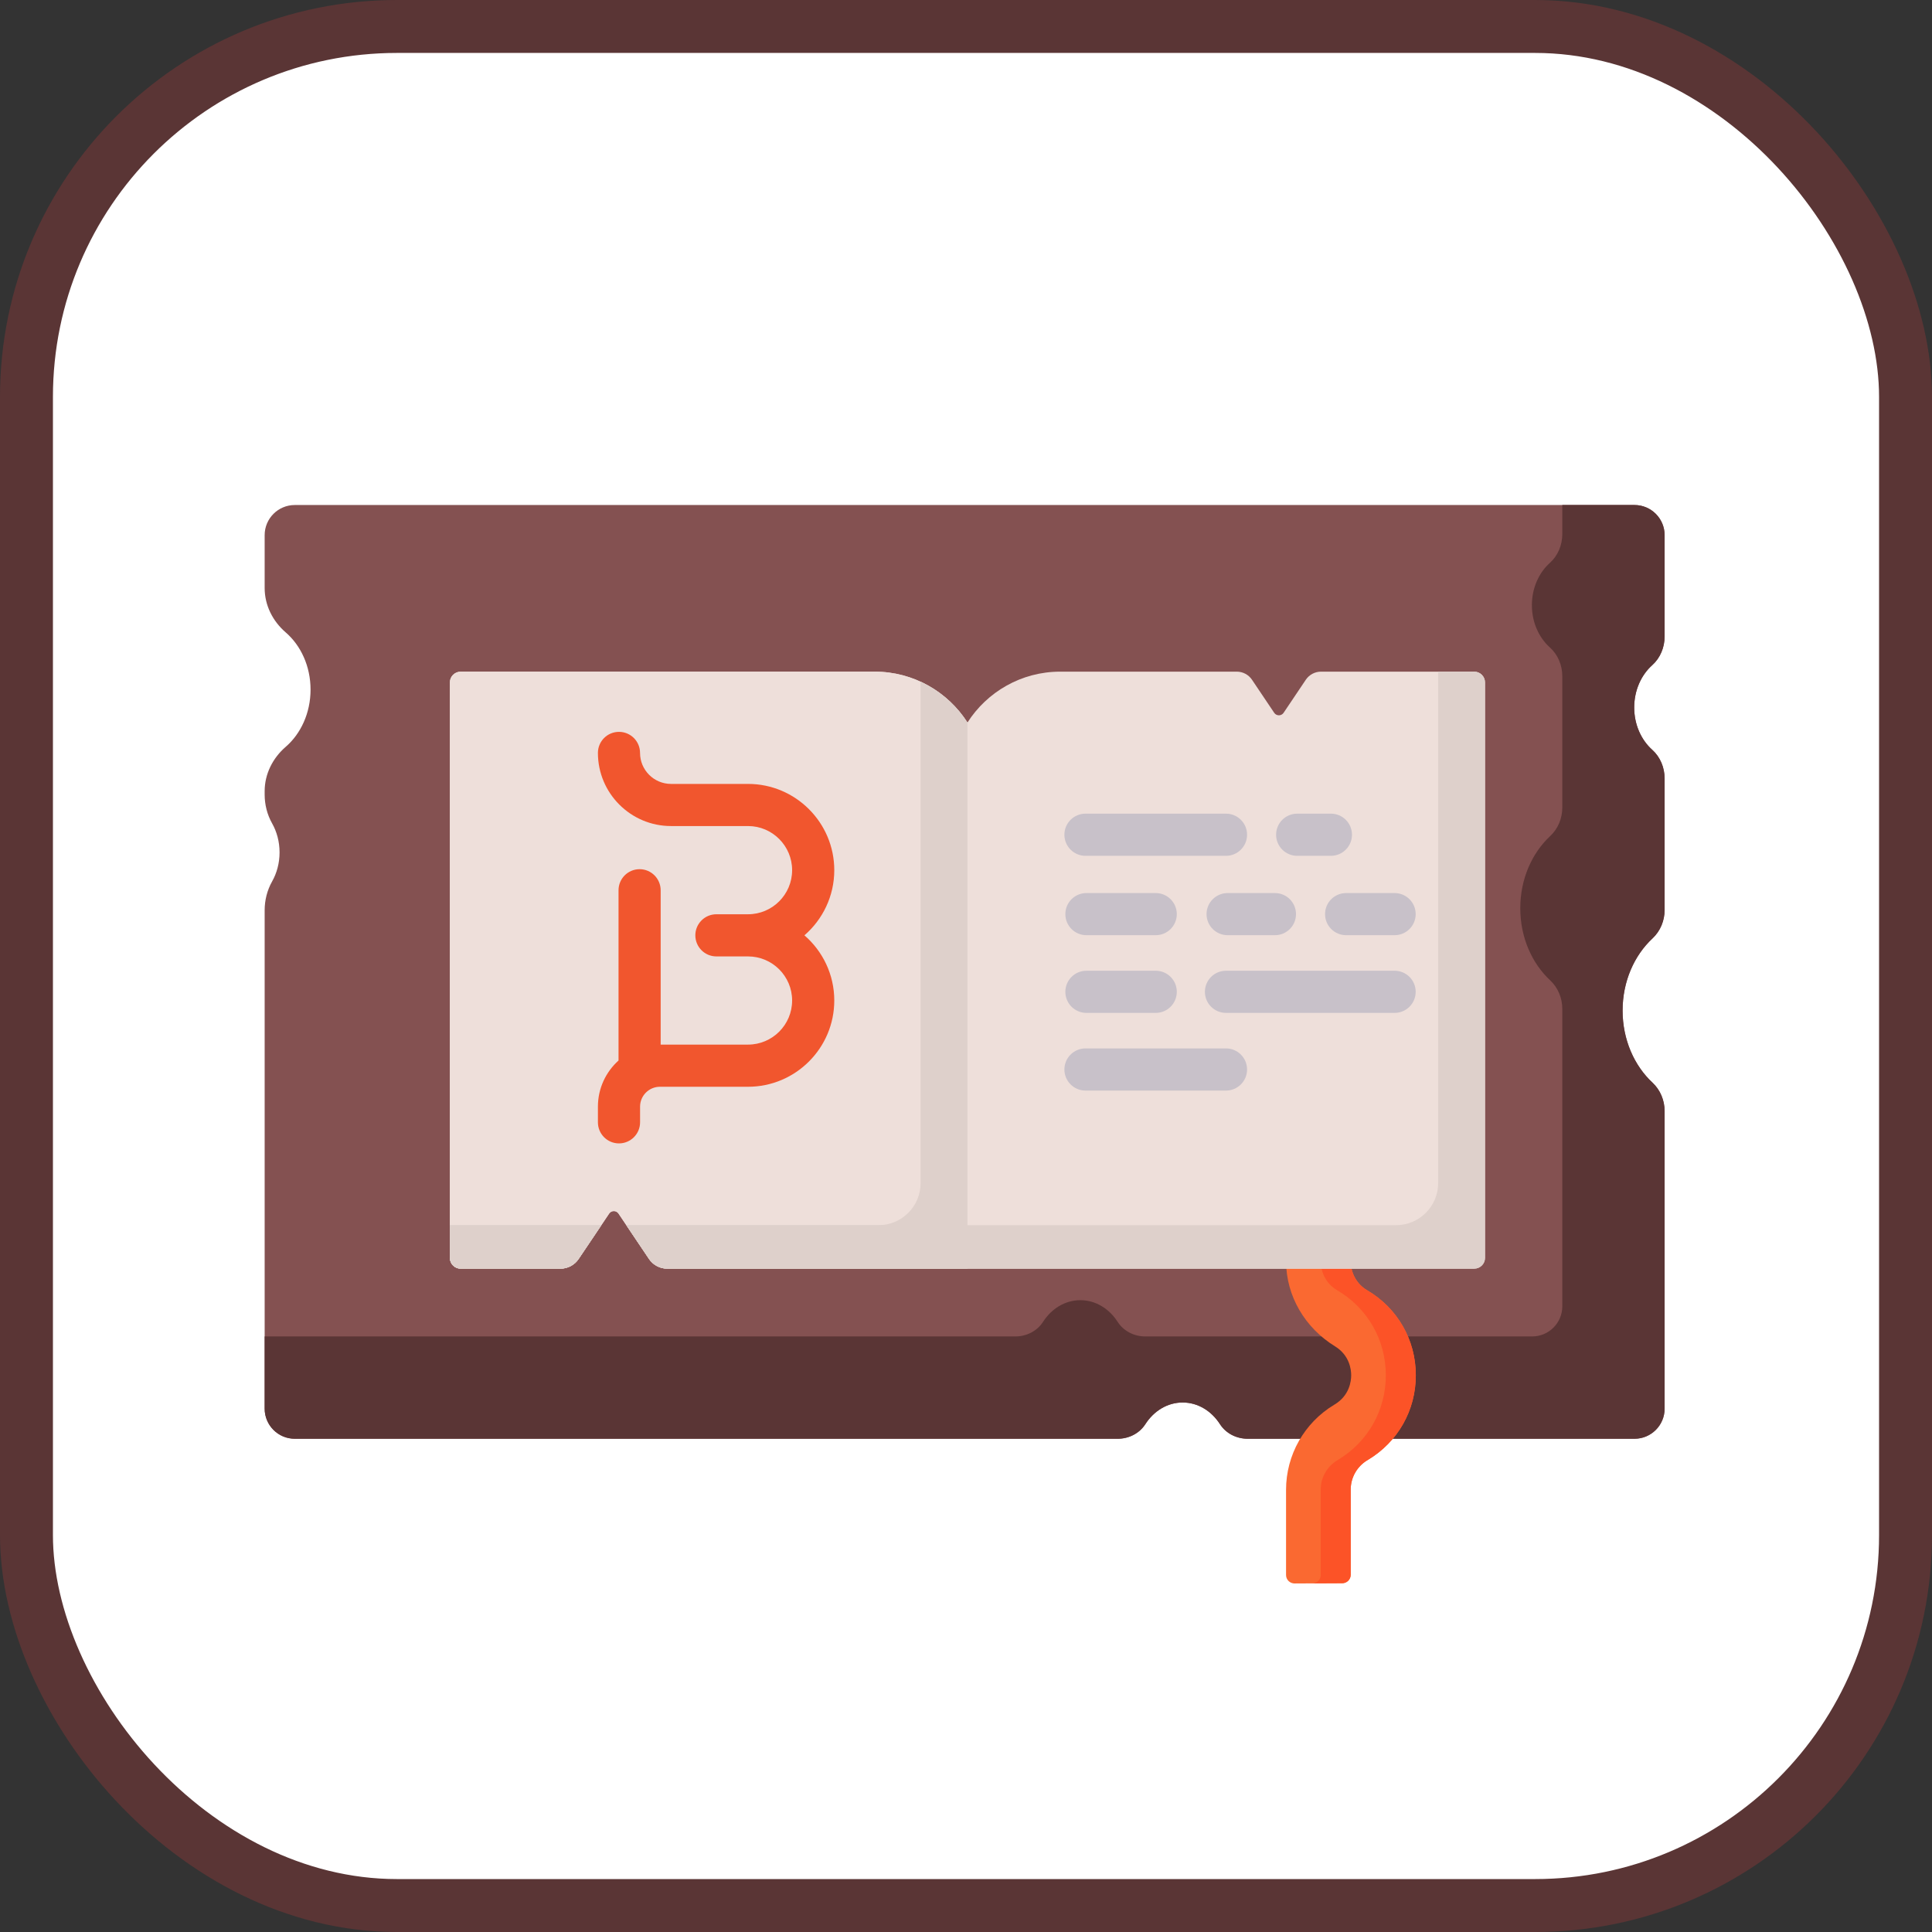 <?xml version="1.0" encoding="UTF-8"?>
<!-- Uploaded to: SVG Repo, www.svgrepo.com, Generator: SVG Repo Mixer Tools -->
<svg width="800px" height="800px" viewBox="0 0 73 73" version="1.1" xmlns="http://www.w3.org/2000/svg" xmlns:xlink="http://www.w3.org/1999/xlink">
    
    <rect x="0" y="0" width="73" height="73" fill="#333333" stroke="none"/>
    
    <title>progressive-webapps/apis/history-api</title>
    <desc>Created with Sketch.</desc>
    <defs>
</defs>
    <g id="progressive-webapps/apis/history-api" stroke="none" stroke-width="1" fill="none" fill-rule="evenodd">
        <g id="container" transform="translate(2, 2)" fill="#FFFFFF" fill-rule="nonzero" stroke="#5A3535" stroke-width="2">
            <rect id="mask" x="-1" y="-1" width="71" height="71" rx="14">
</rect>
        </g>
        <g id="manuscript" transform="translate(10, 19)" fill-rule="nonzero">
            <path d="M52.897,5.048 L52.897,1.22 C52.897,0.592 52.387,0.082 51.758,0.082 L1.138,0.082 C0.51,0.082 0,0.592 0,1.22 L0,3.219 C0,3.869 0.303,4.47 0.795,4.895 C1.365,5.387 1.734,6.172 1.734,7.057 C1.734,7.941 1.365,8.727 0.795,9.219 C0.304,9.644 0,10.245 0,10.895 L0,11.021 C0,11.402 0.094,11.778 0.281,12.11 C0.459,12.426 0.563,12.803 0.563,13.208 C0.563,13.613 0.459,13.99 0.281,14.306 C0.094,14.638 0,15.014 0,15.395 L0,34.225 C0,34.853 0.51,35.363 1.138,35.363 L32.232,35.363 C32.649,35.363 33.05,35.164 33.276,34.813 C33.595,34.315 34.108,33.993 34.686,33.993 C35.265,33.993 35.777,34.315 36.097,34.813 C36.323,35.164 36.723,35.363 37.141,35.363 L51.759,35.363 C52.387,35.363 52.897,34.853 52.897,34.225 L52.897,22.984 C52.897,22.579 52.737,22.186 52.44,21.909 C51.75,21.267 51.309,20.284 51.309,19.183 C51.309,18.081 51.75,17.099 52.44,16.456 C52.737,16.18 52.897,15.787 52.897,15.381 L52.897,10.416 C52.897,10.004 52.734,9.604 52.427,9.329 C52.014,8.959 51.748,8.382 51.748,7.732 C51.748,7.082 52.014,6.505 52.427,6.135 C52.734,5.86 52.897,5.46 52.897,5.048 Z" id="Shape" fill="#845151">
</path>
            <path d="M52.427,6.135 C52.734,5.86 52.897,5.46 52.897,5.048 L52.897,1.22 C52.897,0.592 52.387,0.082 51.758,0.082 L49.031,0.082 L49.031,1.182 C49.031,1.594 48.867,1.994 48.561,2.269 C48.148,2.639 47.882,3.216 47.882,3.866 C47.882,4.516 48.148,5.093 48.561,5.463 C48.867,5.738 49.031,6.138 49.031,6.55 L49.031,11.515 C49.031,11.921 48.87,12.314 48.574,12.59 C47.884,13.233 47.443,14.215 47.443,15.317 C47.443,16.418 47.884,17.401 48.574,18.043 C48.87,18.32 49.031,18.713 49.031,19.118 L49.031,30.359 C49.031,30.987 48.521,31.497 47.892,31.497 L33.274,31.497 C32.857,31.497 32.457,31.298 32.231,30.947 C31.911,30.449 31.399,30.127 30.82,30.127 C30.242,30.127 29.729,30.449 29.41,30.947 C29.184,31.298 28.783,31.497 28.366,31.497 L5.68434189e-14,31.497 L5.68434189e-14,34.225 C5.68434189e-14,34.853 0.51,35.363 1.138,35.363 L32.232,35.363 C32.649,35.363 33.05,35.164 33.276,34.813 C33.596,34.315 34.108,33.993 34.686,33.993 C35.265,33.993 35.777,34.315 36.097,34.813 C36.323,35.164 36.723,35.363 37.141,35.363 L51.759,35.363 C52.387,35.363 52.897,34.853 52.897,34.225 L52.897,22.984 C52.897,22.579 52.737,22.186 52.44,21.909 C51.75,21.267 51.309,20.284 51.309,19.183 C51.309,18.081 51.75,17.099 52.44,16.457 C52.736,16.18 52.897,15.787 52.897,15.382 L52.897,10.416 C52.897,10.004 52.734,9.604 52.427,9.329 C52.014,8.959 51.748,8.382 51.748,7.732 C51.748,7.082 52.014,6.505 52.427,6.135 Z" id="Shape" fill="#5A3535">
</path>
            <path d="M40.426,34.07 L40.409,34.08 C39.282,34.758 38.593,35.977 38.593,37.292 L38.593,40.512 C38.593,40.688 38.737,40.831 38.914,40.83 L40.719,40.821 C40.894,40.82 41.036,40.677 41.036,40.502 L41.036,37.28 C41.036,36.83 41.276,36.407 41.664,36.175 L41.681,36.165 C42.82,35.484 43.499,34.285 43.496,32.957 C43.493,31.623 42.803,30.421 41.65,29.747 C41.263,29.521 41.036,29.097 41.036,28.649 L41.036,27.866 L38.594,27.866 L38.594,28.65 C38.594,29.977 39.314,31.177 40.444,31.871 C40.993,32.209 41.054,32.745 41.054,32.963 C41.054,33.182 40.994,33.73 40.426,34.07 Z" id="Shape" fill="#FA6931">
</path>
            <path d="M41.65,29.747 C41.263,29.521 41.036,29.097 41.036,28.649 L41.036,27.866 L39.903,27.866 L39.903,28.649 C39.903,29.097 40.13,29.521 40.517,29.747 C41.67,30.421 42.361,31.623 42.363,32.957 C42.366,34.285 41.688,35.484 40.548,36.165 L40.531,36.175 C40.143,36.407 39.903,36.83 39.903,37.28 L39.903,40.517 C39.903,40.684 39.768,40.82 39.601,40.821 L38.839,40.825 C38.858,40.828 38.878,40.83 38.898,40.83 L40.719,40.821 C40.894,40.82 41.036,40.677 41.036,40.502 L41.036,37.28 C41.036,36.83 41.276,36.407 41.664,36.175 L41.681,36.165 C42.82,35.484 43.499,34.285 43.496,32.957 C43.493,31.623 42.803,30.421 41.65,29.747 Z" id="Shape" fill="#FC5327">
</path>
            <path d="M45.703,6.378 L39.915,6.378 C39.684,6.378 39.468,6.493 39.339,6.685 L38.5,7.934 C38.415,8.059 38.231,8.059 38.146,7.934 L37.307,6.685 C37.178,6.493 36.962,6.378 36.731,6.378 L30.061,6.378 C28.587,6.378 27.293,7.146 26.554,8.302 C25.816,7.146 24.522,6.378 23.048,6.378 L7.406,6.378 C7.181,6.378 6.998,6.561 6.998,6.786 L6.998,28.528 C6.998,28.753 7.181,28.936 7.406,28.936 L11.175,28.936 C11.452,28.936 11.71,28.798 11.864,28.568 L13.017,26.854 C13.101,26.729 13.285,26.729 13.37,26.854 L14.522,28.568 C14.677,28.798 14.935,28.936 15.212,28.936 L45.703,28.936 C45.928,28.936 46.111,28.753 46.111,28.528 L46.111,6.786 C46.111,6.561 45.928,6.378 45.703,6.378 Z" id="Shape" fill="#EEDFDA">
</path>
            <path d="M26.555,8.302 C25.816,7.146 24.522,6.378 23.048,6.378 L7.406,6.378 C7.181,6.378 6.998,6.561 6.998,6.786 L6.998,28.528 C6.998,28.753 7.181,28.936 7.406,28.936 L11.175,28.936 C11.452,28.936 11.71,28.798 11.864,28.568 L13.017,26.854 C13.101,26.729 13.285,26.729 13.37,26.854 L14.522,28.568 C14.677,28.798 14.935,28.936 15.212,28.936 L26.555,28.936 L26.555,8.302 Z" id="Shape" fill="#EEDFDA">
</path>
            <path d="M45.703,6.378 L44.341,6.378 L44.341,25.701 C44.341,26.58 43.628,27.293 42.748,27.293 L13.665,27.293 L14.523,28.568 C14.677,28.798 14.935,28.936 15.212,28.936 L45.703,28.936 C45.928,28.936 46.111,28.753 46.111,28.528 L46.111,6.786 C46.111,6.561 45.928,6.378 45.703,6.378 Z" id="Shape" fill="#DED0CB">
</path>
            <path d="M6.998,27.294 L6.998,28.528 C6.998,28.753 7.181,28.936 7.406,28.936 L11.175,28.936 C11.452,28.936 11.71,28.798 11.864,28.569 L12.722,27.293 L6.998,27.293 L6.998,27.294 Z" id="Shape" fill="#DED0CB">
</path>
            <path d="M6.998,27.294 L6.998,28.528 C6.998,28.753 7.181,28.936 7.406,28.936 L11.175,28.936 C11.452,28.936 11.71,28.798 11.864,28.569 L12.722,27.293 L6.998,27.293 L6.998,27.294 Z" id="Shape" fill="#DED0CB">
</path>
            <path d="M24.785,6.76 L24.785,25.701 C24.785,26.58 24.072,27.294 23.192,27.294 L13.665,27.294 L14.523,28.569 C14.677,28.798 14.935,28.936 15.212,28.936 L26.555,28.936 L26.555,8.302 C26.127,7.633 25.512,7.095 24.785,6.76 Z" id="Shape" fill="#DED0CB">
</path>
            <path d="M20.395,16.341 C21.085,15.743 21.523,14.861 21.523,13.879 C21.523,12.082 20.061,10.62 18.264,10.62 L15.355,10.62 C14.709,10.62 14.184,10.094 14.184,9.449 C14.184,9.009 13.828,8.653 13.388,8.653 C12.948,8.653 12.592,9.009 12.592,9.449 C12.592,10.973 13.831,12.212 15.355,12.212 L18.264,12.212 C19.183,12.212 19.93,12.96 19.93,13.879 C19.93,14.798 19.183,15.545 18.264,15.545 L17.069,15.545 C16.629,15.545 16.273,15.902 16.273,16.341 C16.273,16.781 16.629,17.138 17.069,17.138 L18.264,17.138 C19.183,17.138 19.93,17.885 19.93,18.804 C19.93,19.723 19.183,20.47 18.264,20.47 L14.963,20.47 L14.963,14.639 C14.963,14.199 14.607,13.842 14.167,13.842 C13.727,13.842 13.371,14.199 13.371,14.639 L13.371,21.071 C12.893,21.501 12.592,22.123 12.592,22.814 L12.592,23.407 C12.592,23.846 12.948,24.203 13.388,24.203 C13.828,24.203 14.185,23.846 14.185,23.407 L14.185,22.814 C14.185,22.4 14.522,22.063 14.936,22.063 L18.264,22.063 C20.061,22.063 21.523,20.601 21.523,18.804 C21.523,17.821 21.085,16.939 20.395,16.341 Z" id="Shape" fill="#F1562E">
</path>
            <g id="Group" transform="translate(30.168, 11.674)" fill="#C8C1C9">
                <path d="M6.156,1.663 L0.847,1.663 C0.407,1.663 0.05,1.306 0.05,0.866 C0.05,0.426 0.407,0.07 0.847,0.07 L6.156,0.07 C6.596,0.07 6.952,0.426 6.952,0.866 C6.952,1.306 6.595,1.663 6.156,1.663 Z" id="Shape">
</path>
                <path d="M6.156,10.533 L0.847,10.533 C0.407,10.533 0.05,10.176 0.05,9.736 C0.05,9.297 0.407,8.94 0.847,8.94 L6.156,8.94 C6.596,8.94 6.952,9.297 6.952,9.736 C6.952,10.176 6.595,10.533 6.156,10.533 Z" id="Shape">
</path>
                <path d="M10.12,1.663 L8.846,1.663 C8.406,1.663 8.049,1.306 8.049,0.866 C8.049,0.426 8.406,0.07 8.846,0.07 L10.12,0.07 C10.56,0.07 10.916,0.426 10.916,0.866 C10.916,1.306 10.56,1.663 10.12,1.663 Z" id="Shape">
</path>
                <path d="M8.005,4.662 L6.218,4.662 C5.778,4.662 5.421,4.306 5.421,3.866 C5.421,3.426 5.778,3.07 6.218,3.07 L8.005,3.07 C8.445,3.07 8.801,3.426 8.801,3.866 C8.801,4.306 8.445,4.662 8.005,4.662 Z" id="Shape">
</path>
                <path d="M3.501,4.662 L0.882,4.662 C0.442,4.662 0.086,4.306 0.086,3.866 C0.086,3.426 0.442,3.07 0.882,3.07 L3.501,3.07 C3.941,3.07 4.297,3.426 4.297,3.866 C4.297,4.306 3.941,4.662 3.501,4.662 Z" id="Shape">
</path>
                <path d="M3.501,7.598 L0.882,7.598 C0.442,7.598 0.086,7.241 0.086,6.801 C0.086,6.361 0.442,6.005 0.882,6.005 L3.501,6.005 C3.941,6.005 4.297,6.361 4.297,6.801 C4.297,7.241 3.941,7.598 3.501,7.598 Z" id="Shape">
</path>
                <path d="M12.526,7.598 L6.156,7.598 C5.716,7.598 5.359,7.241 5.359,6.801 C5.359,6.361 5.716,6.005 6.156,6.005 L12.526,6.005 C12.966,6.005 13.323,6.361 13.323,6.801 C13.323,7.241 12.966,7.598 12.526,7.598 Z" id="Shape">
</path>
                <path d="M12.526,4.662 L10.695,4.662 C10.255,4.662 9.899,4.306 9.899,3.866 C9.899,3.426 10.255,3.07 10.695,3.07 L12.526,3.07 C12.966,3.07 13.323,3.426 13.323,3.866 C13.323,4.306 12.966,4.662 12.526,4.662 Z" id="Shape">
</path>
            </g>
        </g>
    </g>
</svg>